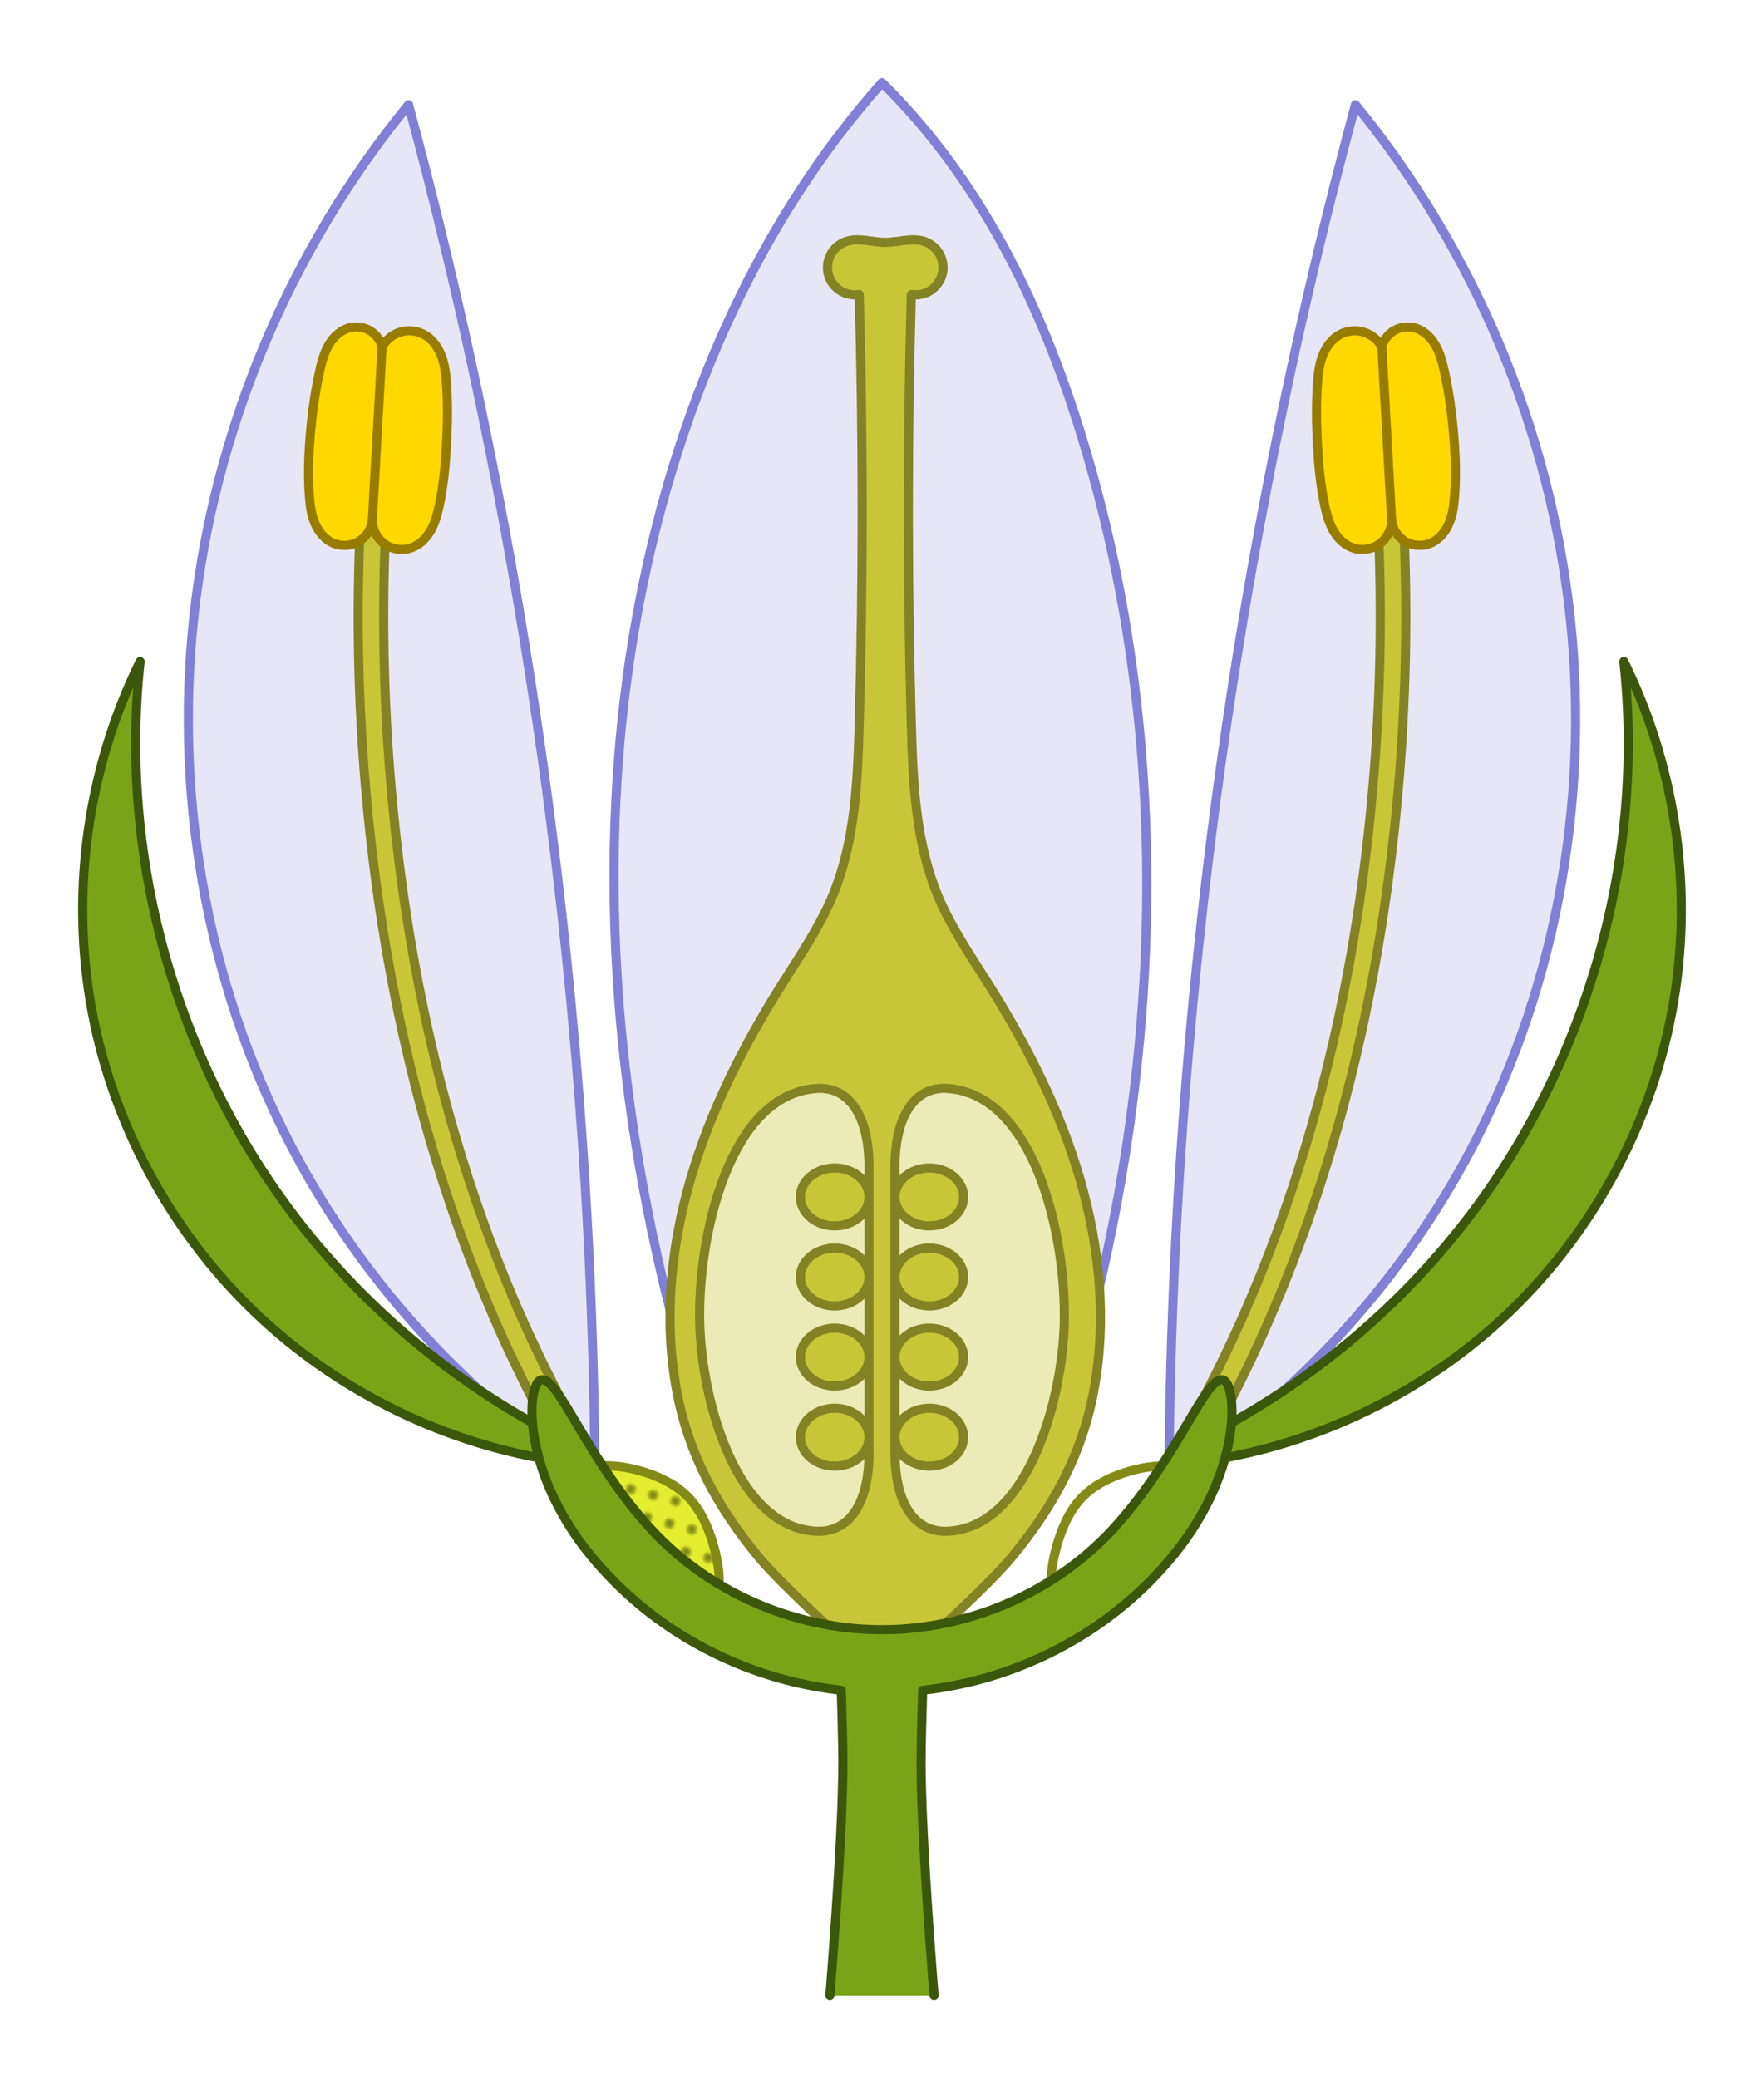 <?xml version="1.0" encoding="UTF-8" standalone="no"?>
<svg
   xmlns:dc="http://purl.org/dc/elements/1.1/"
   xmlns:cc="http://creativecommons.org/ns#"
   xmlns:rdf="http://www.w3.org/1999/02/22-rdf-syntax-ns#"
   xmlns:svg="http://www.w3.org/2000/svg"
   xmlns="http://www.w3.org/2000/svg"
   xmlns:xlink="http://www.w3.org/1999/xlink"
   id="svg8"
   version="1.1"
   viewBox="0 0 67.741 79.779"
   height="79.779mm"
   width="67.741mm">
  <defs
     id="defs2">
    <pattern
       patternTransform="matrix(0.342,-0.198,0.198,0.342,63.424,303.308)"
       id="pattern6349"
       xlink:href="#pattern6283" />
    <pattern
       patternTransform="matrix(0.514,0,0,0.514,63.424,303.308)"
       id="pattern6283"
       xlink:href="#pattern5356" />
    <pattern
       patternTransform="matrix(0.172,0,0,0.172,-29.974,203.825)"
       id="pattern5356"
       xlink:href="#tecky-2" />
    <linearGradient
       id="linearGradient5638">
      <stop
         id="stop5634"
         offset="0"
         style="stop-color:#c8c637;stop-opacity:1;" />
      <stop
         id="stop5636"
         offset="1"
         style="stop-color:#c8c637;stop-opacity:0.997" />
    </linearGradient>
    <defs
       id="defs4347">
      <pattern
         patternTransform="scale(0.65)"
         patternUnits="userSpaceOnUse"
         height="12"
         width="12"
         id="tecky">
        <rect
           id="rect4350"
           fill="white"
           height="12"
           width="12"
           y="0"
           x="0" />
        <circle
           fill="black"
           r="1.75"
           cy="0"
           cx="0"
           id="kruh" />
        <use
           id="use4353"
           y="6"
           x="6"
           xlink:href="#kruh" />
        <use
           id="use4355"
           y="12"
           x="0"
           xlink:href="#kruh" />
        <use
           id="use4357"
           y="0"
           x="12"
           xlink:href="#kruh" />
        <use
           id="use4359"
           y="12"
           x="12"
           xlink:href="#kruh" />
      </pattern>
    </defs>
    <pattern
       patternTransform="scale(0.65)"
       patternUnits="userSpaceOnUse"
       height="12"
       width="12"
       id="tecky-2">
      <rect
         id="rect103"
         fill="#e4ed2f"
         height="12"
         width="12"
         y="0"
         x="0" />
      <circle
         fill="#848a16"
         r="1.75"
         cy="0"
         cx="0"
         id="kruh-1" />
      <use
         id="use106"
         y="6"
         x="6"
         xlink:href="#kruh-1" />
      <use
         id="use108"
         y="12"
         x="0"
         xlink:href="#kruh-1" />
      <use
         id="use110"
         y="0"
         x="12"
         xlink:href="#kruh-1" />
      <use
         id="use112"
         y="12"
         x="12"
         xlink:href="#kruh-1" />
    </pattern>
    <pattern
       patternTransform="scale(0.65)"
       patternUnits="userSpaceOnUse"
       height="12"
       width="12"
       id="tecky-2-0">
      <rect
         id="rect103-0"
         fill="#e4ed2f"
         height="12"
         width="12"
         y="0"
         x="0" />
      <circle
         fill="#848a16"
         r="1.75"
         cy="0"
         cx="0"
         id="kruh-1-9" />
      <use
         id="use106-9"
         y="6"
         x="6"
         xlink:href="#kruh-1-9" />
      <use
         id="use108-4"
         y="12"
         x="0"
         xlink:href="#kruh-1-9" />
      <use
         id="use110-6"
         y="0"
         x="12"
         xlink:href="#kruh-1-9" />
      <use
         id="use112-9"
         y="12"
         x="12"
         xlink:href="#kruh-1-9" />
    </pattern>
    <pattern
       patternTransform="scale(0.65)"
       patternUnits="userSpaceOnUse"
       height="12"
       width="12"
       id="tecky-2-7">
      <rect
         id="rect103-6"
         fill="#e4ed2f"
         height="12"
         width="12"
         y="0"
         x="0" />
      <circle
         fill="#848a16"
         r="1.75"
         cy="0"
         cx="0"
         id="kruh-1-5" />
      <use
         id="use106-5"
         y="6"
         x="6"
         xlink:href="#kruh-1-5" />
      <use
         id="use108-6"
         y="12"
         x="0"
         xlink:href="#kruh-1-5" />
      <use
         id="use110-4"
         y="0"
         x="12"
         xlink:href="#kruh-1-5" />
      <use
         id="use112-5"
         y="12"
         x="12"
         xlink:href="#kruh-1-5" />
    </pattern>
    <pattern
       patternTransform="scale(0.65)"
       patternUnits="userSpaceOnUse"
       height="12"
       width="12"
       id="tecky-2-6">
      <rect
         id="rect103-69"
         fill="#e4ed2f"
         height="12"
         width="12"
         y="0"
         x="0" />
      <circle
         fill="#848a16"
         r="1.75"
         cy="0"
         cx="0"
         id="kruh-1-6" />
      <use
         id="use106-8"
         y="6"
         x="6"
         xlink:href="#kruh-1-6" />
      <use
         id="use108-3"
         y="12"
         x="0"
         xlink:href="#kruh-1-6" />
      <use
         id="use110-9"
         y="0"
         x="12"
         xlink:href="#kruh-1-6" />
      <use
         id="use112-3"
         y="12"
         x="12"
         xlink:href="#kruh-1-6" />
    </pattern>
    <pattern
       patternTransform="scale(0.65)"
       patternUnits="userSpaceOnUse"
       height="12"
       width="12"
       id="tecky-2-8">
      <rect
         id="rect103-01"
         fill="#e4ed2f"
         height="12"
         width="12"
         y="0"
         x="0" />
      <circle
         fill="#848a16"
         r="1.75"
         cy="0"
         cx="0"
         id="kruh-1-4" />
      <use
         id="use106-4"
         y="6"
         x="6"
         xlink:href="#kruh-1-4" />
      <use
         id="use108-36"
         y="12"
         x="0"
         xlink:href="#kruh-1-4" />
      <use
         id="use110-3"
         y="0"
         x="12"
         xlink:href="#kruh-1-4" />
      <use
         id="use112-7"
         y="12"
         x="12"
         xlink:href="#kruh-1-4" />
    </pattern>
    <pattern
       patternTransform="scale(0.65)"
       patternUnits="userSpaceOnUse"
       height="12"
       width="12"
       id="tecky-2-4">
      <rect
         id="rect103-7"
         fill="#e4ed2f"
         height="12"
         width="12"
         y="0"
         x="0" />
      <circle
         fill="#848a16"
         r="1.75"
         cy="0"
         cx="0"
         id="kruh-1-69" />
      <use
         id="use106-80"
         y="6"
         x="6"
         xlink:href="#kruh-1-69" />
      <use
         id="use108-2"
         y="12"
         x="0"
         xlink:href="#kruh-1-69" />
      <use
         id="use110-93"
         y="0"
         x="12"
         xlink:href="#kruh-1-69" />
      <use
         id="use112-2"
         y="12"
         x="12"
         xlink:href="#kruh-1-69" />
    </pattern>
    <pattern
       patternTransform="scale(0.65)"
       patternUnits="userSpaceOnUse"
       height="12"
       width="12"
       id="tecky-2-1">
      <rect
         id="rect103-4"
         fill="#e4ed2f"
         height="12"
         width="12"
         y="0"
         x="0" />
      <circle
         fill="#848a16"
         r="1.75"
         cy="0"
         cx="0"
         id="kruh-1-60" />
      <use
         id="use106-0"
         y="6"
         x="6"
         xlink:href="#kruh-1-60" />
      <use
         id="use108-47"
         y="12"
         x="0"
         xlink:href="#kruh-1-60" />
      <use
         id="use110-41"
         y="0"
         x="12"
         xlink:href="#kruh-1-60" />
      <use
         id="use112-4"
         y="12"
         x="12"
         xlink:href="#kruh-1-60" />
    </pattern>
    <pattern
       patternTransform="scale(0.65)"
       patternUnits="userSpaceOnUse"
       height="12"
       width="12"
       id="tecky-2-42">
      <rect
         id="rect103-66"
         fill="#e4ed2f"
         height="12"
         width="12"
         y="0"
         x="0" />
      <circle
         fill="#848a16"
         r="1.75"
         cy="0"
         cx="0"
         id="kruh-1-3" />
      <use
         id="use106-1"
         y="6"
         x="6"
         xlink:href="#kruh-1-3" />
      <use
         id="use108-9"
         y="12"
         x="0"
         xlink:href="#kruh-1-3" />
      <use
         id="use110-63"
         y="0"
         x="12"
         xlink:href="#kruh-1-3" />
      <use
         id="use112-43"
         y="12"
         x="12"
         xlink:href="#kruh-1-3" />
    </pattern>
    <pattern
       patternTransform="scale(0.65)"
       patternUnits="userSpaceOnUse"
       height="12"
       width="12"
       id="tecky-2-04">
      <rect
         id="rect103-1"
         fill="#e4ed2f"
         height="12"
         width="12"
         y="0"
         x="0" />
      <circle
         fill="#848a16"
         r="1.75"
         cy="0"
         cx="0"
         id="kruh-1-2" />
      <use
         id="use106-08"
         y="6"
         x="6"
         xlink:href="#kruh-1-2" />
      <use
         id="use108-28"
         y="12"
         x="0"
         xlink:href="#kruh-1-2" />
      <use
         id="use110-2"
         y="0"
         x="12"
         xlink:href="#kruh-1-2" />
      <use
         id="use112-1"
         y="12"
         x="12"
         xlink:href="#kruh-1-2" />
    </pattern>
    <linearGradient
       y2="221.977"
       x2="51"
       y1="217"
       x1="51"
       gradientTransform="matrix(3.78,0,0,3.78,113.286,-758.807)"
       gradientUnits="userSpaceOnUse"
       id="linearGradient6907"
       xlink:href="#linearGradient5638" />
  </defs>
  <g
     transform="translate(-16.13,-208.588)"
     id="layer1">
    <path
       id="path4702"
       d="m 50,269 c -1.066,-0.001 -2.12,-0.334 -3.033,-0.885 -0.913,-0.55 -1.689,-1.312 -2.318,-2.173 -1.257,-1.722 -1.917,-3.8 -2.474,-5.859 -3.002,-11.099 -3.537,-23.066 -0.058,-34.025 1.396,-4.397 3.435,-8.613 6.229,-12.284 0.526,-0.691 1.078,-1.362 1.654,-2.012 0.654,0.647 1.272,1.33 1.851,2.045 2.884,3.56 4.75,7.852 6.032,12.251 3.214,11.024 2.894,22.928 -0.058,34.025 -0.549,2.062 -1.207,4.143 -2.466,5.866 -0.629,0.861 -1.407,1.623 -2.322,2.172 C 52.122,268.671 51.067,269.001 50,269 Z"
       style="fill:#e7e6f7;fill-opacity:1;stroke:#8180d6;stroke-width:0.35;stroke-linecap:round;stroke-linejoin:round;stroke-miterlimit:4;stroke-dasharray:none;stroke-opacity:1" />
    <g
       transform="translate(0,-0.514)"
       id="g2809">
      <path
         id="path4524"
         transform="matrix(0.265,0,0,0.265,-29.974,204.152)"
         d="m 297.99,53.422 c -0.476,0.017 -0.945,0.084 -1.396,0.236 -0.933,0.314 -1.741,0.99 -2.215,1.854 -0.474,0.863 -0.612,1.905 -0.377,2.861 0.235,0.956 0.84,1.816 1.66,2.361 0.82,0.545 1.848,0.771 2.82,0.617 0.583,20.782 0.583,41.579 0,62.361 -0.234,8.33 -0.603,16.862 -3.779,24.566 -1.938,4.702 -4.854,8.922 -7.559,13.229 -5.49,8.743 -10.205,18.047 -13.094,27.959 -2.888,9.912 -3.906,20.474 -2.025,30.625 1.713,9.246 5.91,16.927 11.908,24.164 3.531,4.26 12.328,12.07 12.328,12.07 h 12 c 0,0 8.799,-7.811 12.33,-12.07 5.998,-7.237 10.193,-14.917 11.906,-24.164 1.881,-10.151 0.863,-20.713 -2.025,-30.625 -2.888,-9.912 -7.601,-19.216 -13.092,-27.959 -2.705,-4.307 -5.622,-8.527 -7.561,-13.229 -3.176,-7.705 -3.546,-16.236 -3.779,-24.566 -0.583,-20.782 -0.583,-41.579 0,-62.361 0.973,0.154 2,-0.072 2.82,-0.617 0.82,-0.545 1.425,-1.405 1.66,-2.361 0.235,-0.956 0.097,-1.998 -0.377,-2.861 -0.474,-0.863 -1.28,-1.539 -2.213,-1.854 -0.903,-0.304 -1.884,-0.274 -2.83,-0.164 -0.946,0.11 -1.887,0.297 -2.84,0.297 -0.953,-6e-6 -1.894,-0.187 -2.84,-0.297 -0.473,-0.055 -0.955,-0.089 -1.432,-0.072 z"
         style="fill:url(#linearGradient6907);fill-opacity:1;stroke:#838224;stroke-width:1.323;stroke-linecap:round;stroke-linejoin:round;stroke-miterlimit:4;stroke-dasharray:none;stroke-opacity:1;paint-order:normal" />
      <path
         style="fill:#ebebb7;fill-opacity:1;stroke:#838224;stroke-width:0.35;stroke-linecap:round;stroke-linejoin:round;stroke-miterlimit:4;stroke-dasharray:none;stroke-opacity:1"
         d="m 49.5,253.885 v 11 c 0,2 -0.799,3.045 -2,3 -3.057,-0.116 -4.425,-4.941 -4.5,-8 -0.082,-3.353 1.152,-8.792 4.5,-9 1.2,-0.075 2,1 2,3 z"
         id="path4536" />
      <use
         x="0"
         y="0"
         xlink:href="#path4536"
         id="use4538"
         transform="matrix(-1,0,0,1,100,0)"
         width="100%"
         height="100%"
         style="stroke-width:0.35;stroke-linecap:round;stroke-linejoin:round;stroke-miterlimit:4;stroke-dasharray:none" />
      <g
         id="g4694"
         style="stroke-width:0.35;stroke-linecap:round;stroke-linejoin:round;stroke-miterlimit:4;stroke-dasharray:none"
         transform="translate(0,3.385)">
        <ellipse
           ry="1.111"
           rx="1.317"
           cy="251.666"
           cx="51.817"
           id="path4637"
           style="opacity:1;vector-effect:none;fill:#c8c637;fill-opacity:1;fill-rule:nonzero;stroke:#838224;stroke-width:0.35;stroke-linecap:round;stroke-linejoin:round;stroke-miterlimit:4;stroke-dasharray:none;stroke-dashoffset:0;stroke-opacity:1;marker:none;marker-start:none;marker-mid:none;marker-end:none;paint-order:fill markers stroke" />
        <use
           height="100%"
           width="100%"
           transform="translate(0,3.074)"
           id="use4684"
           xlink:href="#path4637"
           y="0"
           x="0"
           style="stroke-width:0.35;stroke-linecap:round;stroke-linejoin:round;stroke-miterlimit:4;stroke-dasharray:none" />
        <use
           height="100%"
           width="100%"
           transform="translate(0,3.074)"
           id="use4686"
           xlink:href="#use4684"
           y="0"
           x="0"
           style="stroke-width:0.35;stroke-linecap:round;stroke-linejoin:round;stroke-miterlimit:4;stroke-dasharray:none" />
        <use
           height="100%"
           width="100%"
           transform="translate(0,3.074)"
           id="use4688"
           xlink:href="#use4686"
           y="0"
           x="0"
           style="stroke-width:0.35;stroke-linecap:round;stroke-linejoin:round;stroke-miterlimit:4;stroke-dasharray:none" />
      </g>
      <use
         x="0"
         y="0"
         xlink:href="#g4694"
         id="use4696"
         transform="translate(-3.633)"
         width="100%"
         height="100%"
         style="stroke-width:0.35;stroke-linecap:round;stroke-linejoin:round;stroke-miterlimit:4;stroke-dasharray:none" />
    </g>
    <use
       style="stroke-width:0.35;stroke-linecap:round;stroke-linejoin:round;stroke-miterlimit:4;stroke-dasharray:none"
       height="100%"
       width="100%"
       transform="matrix(-1,0,0,1,100,0)"
       id="use4632"
       xlink:href="#g4630"
       y="0"
       x="0" />
    <path
       transform="matrix(0.265,0,0,0.265,-29.974,203.296)"
       id="path3327"
       d="m 259.877,232.707 c 1.565,-0.998 7.961,-0.116 11.979,2.603 0,0 0,0 0,0 0.654,0.441 1.266,0.94 1.825,1.51 1.039,1.059 1.807,2.277 2.415,3.557 0,0 0,0 0,0 1.756,3.708 2.588,8.75 1.796,10.134 -0.815,1.426 -4.245,0.66 -8.312,-2.301 0,0 0,0 0,0 -1.332,-0.972 -2.669,-2.133 -3.973,-3.461 -0.697,-0.709 -1.343,-1.423 -1.934,-2.13 0,0 0,0 0,0 -3.898,-4.65 -5.41,-8.883 -3.797,-9.912 z"
       style="opacity:1;vector-effect:none;fill:url(#pattern6349);fill-opacity:1;fill-rule:evenodd;stroke:#848a16;stroke-width:1.323;stroke-linecap:butt;stroke-linejoin:miter;stroke-miterlimit:4;stroke-dasharray:none;stroke-dashoffset:0;stroke-opacity:1;paint-order:markers fill stroke" />
    <g
       style="stroke-width:0.35;stroke-linecap:round;stroke-linejoin:round;stroke-miterlimit:4;stroke-dasharray:none"
       id="g4630">
      <path
         transform="matrix(-0.982,0.191,0.191,0.982,57.083,-11.196)"
         style="opacity:1;vector-effect:none;fill:#e7e6f7;fill-opacity:1;stroke:#8180d6;stroke-width:0.35;stroke-linecap:round;stroke-linejoin:round;stroke-miterlimit:4;stroke-dasharray:none;stroke-dashoffset:0;stroke-opacity:1"
         d="m 48.917,272.114 c -5.214,-2.081 -9.893,-5.486 -13.478,-9.806 -4.585,-5.525 -7.333,-12.51 -7.949,-19.663 -0.62,-7.198 0.906,-14.568 4.333,-20.929 3.523,7.189 6.629,14.581 9.297,22.128 3.261,9.223 5.869,18.678 7.798,28.269 z"
         id="path4706" />
      <path
         transform="translate(2.117,-2.117)"
         style="opacity:1;vector-effect:none;fill:#c8c637;fill-opacity:1;stroke:#838224;stroke-width:0.35;stroke-linecap:round;stroke-linejoin:round;stroke-miterlimit:4;stroke-dasharray:none;stroke-dashoffset:0;stroke-opacity:1"
         d="m 58.848,266.836 0.84,0.501 c 0.94,-1.576 1.798,-3.202 2.57,-4.867 l 0,0 c 2.735,-5.906 4.369,-12.278 5.163,-18.72 l 0,-1e-5 c 0.565,-4.57 0.716,-9.19 0.45,-13.787 l -0.977,0.056 c 0.262,4.538 0.113,9.1 -0.444,13.611 l -10e-7,0 c -0.787,6.358 -2.392,12.633 -5.08,18.429 -1e-6,0 -1e-6,0 -1e-6,1e-5 -0.758,1.634 -1.6,3.23 -2.522,4.777 z"
         id="path4542" />
      <path
         transform="rotate(-7.396,97.484,230.092)"
         style="opacity:1;vector-effect:none;fill:#ffd800;fill-opacity:1;stroke:#977c00;stroke-width:0.35;stroke-linecap:round;stroke-linejoin:round;stroke-miterlimit:4;stroke-dasharray:none;stroke-dashoffset:0;stroke-opacity:1"
         d="m 70,225 c -0.055,0.358 -0.294,0.684 -0.62,0.843 -0.326,0.159 -0.729,0.147 -1.046,-0.03 -0.287,-0.161 -0.493,-0.444 -0.614,-0.75 -0.121,-0.306 -0.166,-0.637 -0.193,-0.966 -0.064,-0.773 -0.037,-1.552 0.02,-2.325 0.058,-0.783 0.147,-1.565 0.3,-2.335 0.071,-0.355 0.156,-0.712 0.324,-1.033 0.168,-0.321 0.427,-0.606 0.762,-0.742 0.29,-0.117 0.628,-0.114 0.915,0.01 0.288,0.124 0.522,0.366 0.637,0.658 0.1,-0.245 0.298,-0.447 0.54,-0.553 0.242,-0.105 0.526,-0.112 0.773,-0.019 0.167,0.063 0.316,0.17 0.438,0.301 0.122,0.131 0.216,0.286 0.287,0.45 0.142,0.328 0.188,0.689 0.221,1.045 0.073,0.811 0.079,1.627 0.044,2.44 -0.034,0.795 -0.107,1.591 -0.268,2.37 -0.072,0.35 -0.164,0.702 -0.344,1.011 -0.18,0.309 -0.458,0.574 -0.802,0.671 -0.321,0.09 -0.683,0.022 -0.948,-0.18 C 70.161,225.664 69.998,225.334 70,225 Z"
         id="path4617" />
      <path
         transform="rotate(-7.396,97.484,230.092)"
         style="fill:none;stroke:#977c00;stroke-width:0.35;stroke-linecap:round;stroke-linejoin:round;stroke-miterlimit:4;stroke-dasharray:none;stroke-opacity:1"
         d="M 70.486,218.329 70,225"
         id="path4623" />
      <path
         transform="rotate(-24.791,44.2,240.297)"
         id="path4698"
         d="m 50,269.243 c 4.554,-0.039 9.096,-1.141 13.162,-3.193 6.908,-3.486 12.351,-9.771 14.814,-17.106 0.117,4.594 -1.291,9.213 -3.951,12.96 -2.66,3.747 -6.557,6.6 -10.932,8.005 -4.223,1.356 -8.87,1.357 -13.094,0.004"
         style="fill:#7aa417;fill-opacity:1;stroke:#3b570b;stroke-width:0.35;stroke-linecap:round;stroke-linejoin:round;stroke-miterlimit:4;stroke-dasharray:none;stroke-opacity:1" />
    </g>
    <path
       transform="matrix(0.265,0,0,0.265,-29.974,203.296)"
       id="path3323"
       d="m 326.62,250.517 c -0.792,-1.386 0.042,-6.436 1.804,-10.144 0,0 0,0 0,0 0.608,-1.275 1.375,-2.488 2.411,-3.543 0.563,-0.573 1.18,-1.074 1.838,-1.517 0,0 0,0 0,0 4.017,-2.709 10.403,-3.586 11.965,-2.59 1.612,1.028 0.104,5.253 -3.787,9.897 0,0 0,0 0,0 -0.595,0.712 -1.245,1.429 -1.946,2.143 -1.301,1.323 -2.635,2.48 -3.962,3.449 0,0 0,0 0,0 -4.071,2.965 -7.507,3.733 -8.322,2.306 z"
       style="opacity:1;vector-effect:none;fill:url(#pattern6349);fill-opacity:1;fill-rule:evenodd;stroke:#848a16;stroke-width:1.323;stroke-linecap:butt;stroke-linejoin:miter;stroke-miterlimit:4;stroke-dasharray:none;stroke-dashoffset:0;stroke-opacity:1;paint-order:markers fill stroke" />
    <path
       id="path1389"
       d="m 52,285.192 c 0,0 -0.5,-5.995 -0.5,-9 0,-0.594 0.041,-2.028 0.061,-2.719 2.805,-0.309 5.505,-1.434 7.689,-3.233 0.6,-0.496 1.158,-1.039 1.668,-1.623 3.012,-3.444 2.721,-6.95 2.169,-7.057 -0.656,-0.127 -1.646,2.79 -3.986,5.469 -0.426,0.487 -0.89,0.94 -1.387,1.349 -2.14,1.768 -4.939,2.774 -7.715,2.771 -2.776,0.002 -5.575,-1.003 -7.715,-2.771 -0.497,-0.41 -0.961,-0.862 -1.386,-1.349 -2.267,-2.595 -3.267,-5.414 -3.924,-5.472 -0.021,-0.002 -0.042,-7.9e-4 -0.063,0.003 -0.552,0.107 -0.843,3.613 2.169,7.057 0.511,0.584 1.068,1.127 1.668,1.623 2.184,1.799 4.885,2.924 7.689,3.233 0.02,0.691 0.062,2.125 0.062,2.719 0,3.005 -0.5,9 -0.5,9"
       style="opacity:1;vector-effect:none;fill:#7aa417;fill-opacity:1;fill-rule:evenodd;stroke:#3b570b;stroke-width:0.35;stroke-linecap:round;stroke-linejoin:round;stroke-miterlimit:4;stroke-dasharray:none;stroke-dashoffset:0;stroke-opacity:1" />
  </g>
</svg>
